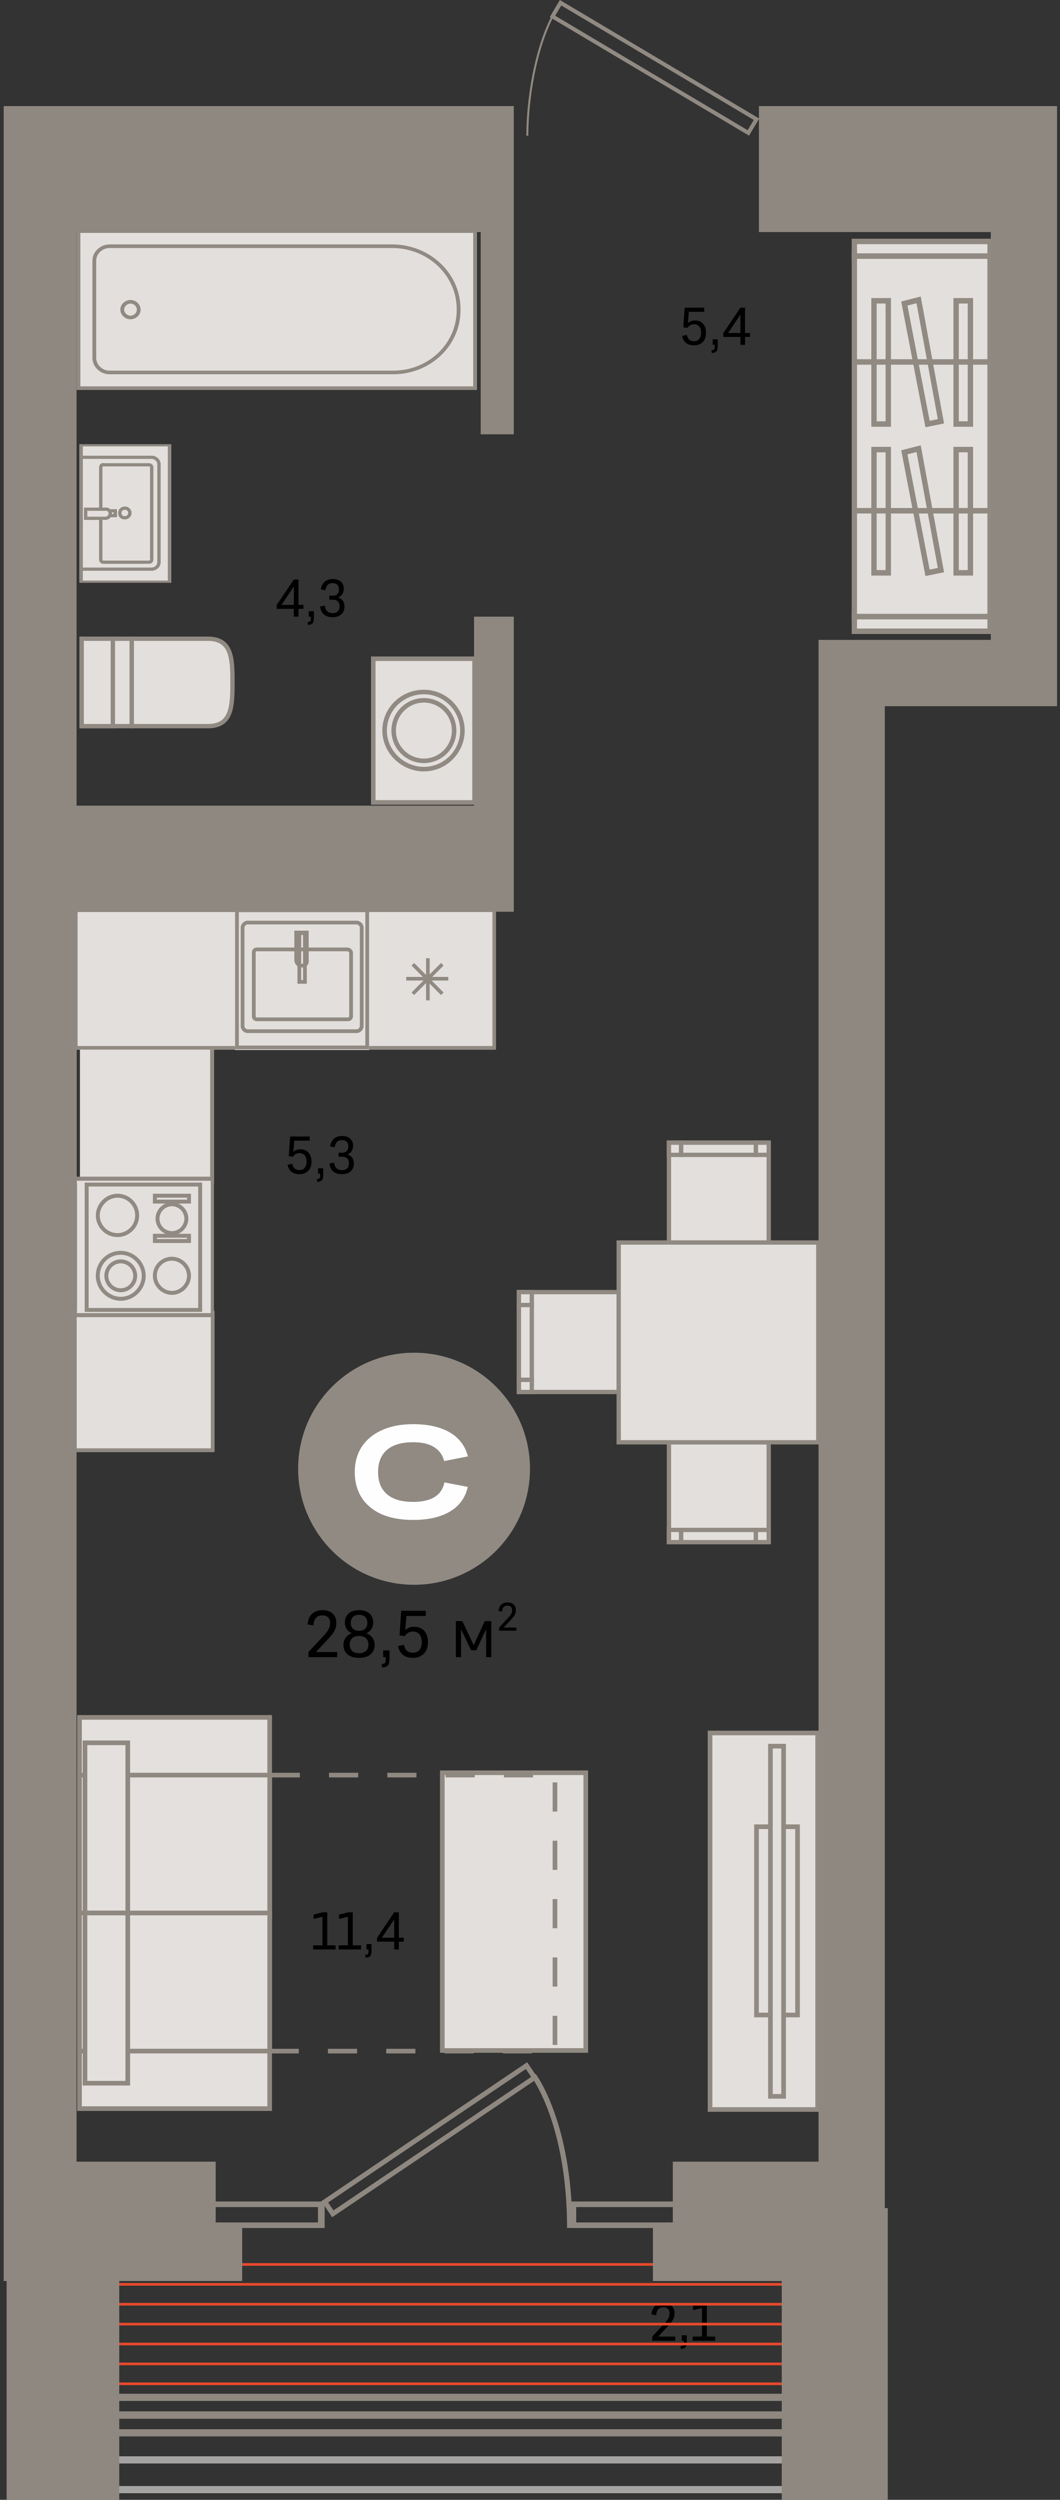 <svg xmlns="http://www.w3.org/2000/svg" fill="none" viewBox="0 0 160 377"><rect x="0" y="0" width="160" height="377" fill="#333333" stroke="none"/><g id="1-17-3"><g id="Ð Ð°Ð·Ð¼ÐµÑÑ"><path id="5,4" fill="#000" d="M104.747 52.08c-.976 0-1.6-.488-1.784-1.424l.712-.144c.112.616.488.944 1.064.944.688 0 1.088-.456 1.088-1.256 0-.824-.392-1.296-1.048-1.296-.432 0-.784.192-1.008.544l-.632-.08.208-2.968h2.96v.624h-2.336l-.136 1.696c.28-.256.64-.392 1.08-.392 1 0 1.656.68 1.656 1.856 0 1.2-.712 1.896-1.824 1.896Zm2.822-.896h.768V52.2c0 .776-.256 1.024-.904 1.032l-.04-.424c.376 0 .488-.104.488-.544V52h-.312v-.816Zm4.888.816h-.696v-1.184h-2.592v-.568l2.584-3.848h.704v3.824h.752v.592h-.752V52Zm-2.56-1.776h1.864V47.44l-1.864 2.784Z"/><path id="5,3" fill="#000" d="M45.191 177.078c-.49 0-.886-.12-1.191-.359-.305-.242-.503-.597-.594-1.063l.715-.144c.057.307.176.541.356.703.182.161.418.242.707.242.343 0 .61-.109.8-.328.193-.221.29-.531.29-.93 0-.411-.093-.73-.278-.957-.185-.226-.443-.34-.773-.34-.44 0-.776.183-1.008.547l-.63-.082.208-2.969h2.96v.625h-2.339l-.133 1.696c.284-.261.644-.391 1.078-.391.506 0 .908.164 1.207.492.3.328.45.783.45 1.364 0 .593-.164 1.058-.493 1.394-.325.333-.77.5-1.332.5Zm2.825-.894h.765v1.015c0 .383-.067.649-.203.797-.135.151-.368.229-.7.234l-.038-.421c.19 0 .319-.037.387-.11.067-.073.101-.217.101-.433V177h-.312v-.816Zm5.39-.704c0 .498-.16.888-.48 1.172-.32.284-.753.426-1.297.426-.55 0-.988-.134-1.316-.402-.329-.268-.524-.672-.586-1.211l.703-.129c.044.372.166.655.367.848.2.192.473.289.816.289.334 0 .591-.09.774-.27.185-.18.277-.433.277-.762 0-.32-.086-.566-.258-.738-.172-.174-.419-.262-.742-.262h-.555v-.601h.543c.29 0 .515-.085.676-.254.164-.169.246-.408.246-.715 0-.294-.086-.523-.258-.687-.169-.164-.408-.246-.718-.246-.297 0-.54.093-.727.281-.185.187-.302.458-.352.812l-.687-.144c.068-.492.26-.877.574-1.153.315-.276.723-.414 1.223-.414.513 0 .918.129 1.215.387.3.258.449.609.449 1.055 0 .336-.074.62-.223.851a1.202 1.202 0 0 1-.633.492c.646.204.97.662.97 1.375Z"/><path id="4,3" fill="#000" d="M45.05 93h-.695v-1.184h-2.592v-.568l2.584-3.848h.704v3.824h.752v.592h-.752V93Zm-2.56-1.776h1.865V88.44l-1.864 2.784Zm4.118.96h.768V93.2c0 .776-.256 1.024-.904 1.032l-.04-.424c.376 0 .488-.104.488-.544V93h-.312v-.816ZM52 91.48c0 1-.696 1.6-1.776 1.6s-1.776-.52-1.904-1.616l.704-.128c.088.744.496 1.136 1.184 1.136.664 0 1.048-.376 1.048-1.032 0-.64-.352-1-1-1h-.552v-.6h.544c.576 0 .92-.352.92-.968 0-.584-.352-.936-.976-.936-.592 0-.984.384-1.08 1.096l-.688-.144c.136-.984.8-1.568 1.8-1.568 1.024 0 1.664.544 1.664 1.44 0 .672-.304 1.144-.856 1.344.632.2.968.664.968 1.376Z"/><path id="11,4" fill="#000" d="M47.266 294v-.625h1.406v-4.305l-1.344.321v-.657l1.383-.336h.687v4.977h1.258V294h-3.39Zm3.843 0v-.625h1.407v-4.305l-1.344.321v-.657l1.383-.336h.687v4.977H54.5V294h-3.39Zm4.203-.816h.766v1.015c0 .383-.068.649-.203.797-.135.151-.368.229-.7.234l-.038-.421c.19 0 .319-.037.386-.11.068-.073.102-.217.102-.433V294h-.313v-.816ZM60.2 294h-.695v-1.184H56.91v-.57l2.586-3.848h.703v3.825h.75v.593h-.75V294Zm-2.558-1.777h1.863v-2.782l-1.863 2.782Z"/><path id="2,1" fill="#000" d="m98.45 352.375 1.823-1.961c.297-.315.503-.585.618-.809.114-.226.171-.466.171-.718 0-.297-.082-.526-.246-.688-.161-.164-.39-.246-.687-.246-.333 0-.594.104-.781.313-.185.208-.283.509-.293.902l-.711-.121c.034-.55.21-.974.527-1.274.32-.302.748-.453 1.281-.453.513 0 .918.14 1.215.418.3.276.449.651.449 1.125 0 .349-.076.668-.23.957-.154.289-.431.642-.832 1.059l-1.395 1.496h2.563V353h-3.473v-.625Zm4.448-.191h.766v1.015c0 .383-.068.649-.203.797-.135.151-.369.229-.699.234l-.039-.421c.19 0 .319-.037.386-.11.068-.073.102-.217.102-.433V353h-.313v-.816Zm1.657.816v-.625h1.406v-4.305l-1.344.321v-.657l1.383-.336h.688v4.977h1.257V353h-3.39Z"/><g id="Group 821"><path id="Vector" fill="#908A82" fill-rule="evenodd" d="M80 221.5c0 9.722-7.886 17.5-17.5 17.5-9.722 0-17.5-7.886-17.5-17.5 0-9.722 7.886-17.5 17.5-17.5 9.722 0 17.5 7.886 17.5 17.5Z" clip-rule="evenodd"/><path id="Ð¡" fill="#FEFEFE" d="M53.547 222c0-1.467.354-2.74 1.06-3.82.72-1.08 1.734-1.913 3.04-2.5 1.32-.6 2.887-.9 4.7-.9 2.28 0 4.127.413 5.54 1.24 1.414.827 2.327 2.033 2.74 3.62l-3.58.7c-.24-.92-.746-1.62-1.52-2.1-.773-.493-1.833-.74-3.18-.74-1.733 0-3.046.387-3.94 1.16-.893.773-1.34 1.887-1.34 3.34 0 1.453.447 2.567 1.34 3.34.894.773 2.207 1.16 3.94 1.16 2.76 0 4.34-.98 4.74-2.94l3.52.68c-.373 1.64-1.273 2.88-2.7 3.72-1.413.84-3.266 1.26-5.56 1.26-1.88 0-3.48-.293-4.8-.88-1.306-.6-2.3-1.44-2.98-2.52-.68-1.08-1.02-2.353-1.02-3.82Z"/><g id="Frame 2" fill="#000"><g id="Frame 1"><path id="28,5" d="m46.56 249.142 2.28-2.45c.75-.8.99-1.29.99-1.91 0-.74-.43-1.17-1.17-1.17-.83 0-1.31.53-1.34 1.52l-.89-.15c.09-1.38.93-2.16 2.26-2.16 1.29 0 2.08.75 2.08 1.93 0 .88-.34 1.49-1.33 2.52l-1.74 1.87h3.2v.78h-4.34v-.78Zm7.632.88c-1.51 0-2.35-.76-2.35-1.96 0-.84.47-1.46 1.26-1.75-.66-.29-1.05-.86-1.05-1.63 0-1.13.81-1.86 2.14-1.86s2.14.73 2.14 1.86c0 .77-.38 1.34-1.04 1.63.79.29 1.26.91 1.26 1.75 0 1.2-.85 1.96-2.36 1.96Zm1.26-5.27c0-.77-.47-1.22-1.26-1.22-.78 0-1.25.45-1.25 1.22 0 .75.47 1.19 1.25 1.19.79 0 1.26-.44 1.26-1.19Zm-1.26 4.57c.89 0 1.42-.48 1.42-1.3 0-.83-.53-1.31-1.42-1.31-.89 0-1.41.48-1.41 1.31 0 .82.52 1.3 1.41 1.3Zm3.643-.42h.96v1.27c0 .97-.32 1.28-1.13 1.29l-.05-.53c.47 0 .61-.13.61-.68v-.33h-.39v-1.02Zm4.48 1.12c-1.22 0-2-.61-2.23-1.78l.89-.18c.14.77.61 1.18 1.33 1.18.86 0 1.36-.57 1.36-1.57 0-1.03-.49-1.62-1.31-1.62-.54 0-.98.24-1.26.68l-.79-.1.26-3.71h3.7v.78h-2.92l-.17 2.12c.35-.32.8-.49 1.35-.49 1.25 0 2.07.85 2.07 2.32 0 1.5-.89 2.37-2.28 2.37Z"/><path id="Ð¼" d="M69.592 249.922h-.781v-5.44h.981l1.709 3.619 1.67-3.619h.981v5.44h-.771v-4.248l-1.49 3.198h-.78l-1.52-3.169v4.219Z"/></g><path id="2" d="m75.336 245.454 1.368-1.47c.224-.24.378-.444.462-.612.088-.172.132-.35.132-.534 0-.224-.062-.396-.186-.516-.12-.124-.292-.186-.516-.186-.248 0-.442.078-.582.234-.14.156-.214.382-.222.678l-.534-.09c.028-.416.16-.736.396-.96.24-.224.56-.336.96-.336.388 0 .692.104.912.312.224.208.336.49.336.846 0 .176-.026.34-.078.492-.048.152-.13.308-.246.468-.116.16-.274.344-.474.552l-1.044 1.122h1.92v.468h-2.604v-.468Z"/></g></g></g><g id="ÐÐµÐ±ÐµÐ»Ñ"><g id="ÑÐ½" fill-rule="evenodd" clip-rule="evenodd"><path id="Vector_2" fill="#E3DFDC" d="M19.879 109.512V96.327h11.49c3.612 0 3.721 2.942 3.721 6.538v.109c0 3.596-.109 6.538-3.72 6.538H19.879Z"/><path id="Vector (Stroke)" fill="#908A82" d="M19.55 109.838V96h11.82c.947 0 1.698.193 2.283.568.587.376.977.916 1.236 1.557.507 1.256.53 2.96.53 4.739v.11c0 1.779-.023 3.483-.53 4.739-.259.641-.649 1.181-1.236 1.557-.585.375-1.336.568-2.283.568H19.55Zm.657-.653H31.37c.859 0 1.476-.175 1.927-.464.449-.288.763-.708.983-1.252.45-1.115.482-2.679.482-4.495v-.11c0-1.816-.032-3.38-.482-4.495-.22-.544-.534-.964-.983-1.252-.45-.289-1.068-.464-1.927-.464H20.207v12.532Z"/><path id="Vector_3" fill="#E3DFDC" d="M19.88 109.512V96.327h-7.552v13.185h7.551Z"/><path id="Vector (Stroke)_2" fill="#908A82" d="M12 109.838V96h8.208v13.838H12Zm.657-.653h6.894V96.653h-6.894v12.532Z"/><path id="Vector_4" fill="#E3DFDC" d="M17.034 109.512V96.327h-4.706v13.185h4.706Z"/><path id="Vector (Stroke)_3" fill="#908A82" d="M12 109.838V96h5.362v13.838H12Zm.657-.653h4.049V96.653h-4.05v12.532Z"/></g><g id="Ð²Ð°Ð½Ð½Ð°" fill-rule="evenodd" clip-rule="evenodd"><path id="Vector_5" fill="#E3DFDC" d="M71.712 58.54V34.853h-59.87V58.54h59.87Z"/><path id="Vector (Stroke)_4" fill="#908A82" d="M11.555 58.813V34.58H72v24.233H11.555Zm.574-.547h59.296V35.127H12.13v23.14Z"/><path id="Vector_6" fill="#E3DFDC" d="M69.224 46.606v.182c0 5.193-4.407 9.383-9.867 9.383h-42.82c-1.245 0-2.299-1.002-2.299-2.186V39.318c0-1.184 1.054-2.186 2.3-2.186h42.819c5.46.09 9.867 4.281 9.867 9.474Z"/><path id="Vector (Stroke)_5" fill="#908A82" d="M14.524 53.985c0 1.033.925 1.913 2.012 1.913h42.82c5.3 0 9.578-4.069 9.578-9.11v-.182c0-5.04-4.276-9.112-9.581-9.202H16.536c-1.087 0-2.012.88-2.012 1.914v14.667Zm2.012 2.46c-1.404 0-2.587-1.125-2.587-2.46V39.318c0-1.336 1.183-2.46 2.587-2.46H59.36c5.614.093 10.15 4.403 10.15 9.748v.182c0 5.343-4.536 9.656-10.155 9.656h-42.82Z"/><path id="Vector_7" fill="#E3DFDC" d="M19.696 45.512c.671 0 1.246.547 1.246 1.185 0 .637-.575 1.184-1.246 1.184-.67 0-1.245-.547-1.245-1.184 0-.638.575-1.185 1.245-1.185Z"/><path id="Vector (Stroke)_6" fill="#908A82" d="M18.739 46.697c0 .486.446.91.958.91s.958-.424.958-.91c0-.487-.447-.911-.958-.911-.512 0-.958.424-.958.91Zm.958 1.457c-.83 0-1.533-.669-1.533-1.457 0-.789.703-1.458 1.533-1.458.829 0 1.532.67 1.532 1.458 0 .788-.703 1.457-1.532 1.457Z"/></g><g id="Group 791" fill-rule="evenodd" clip-rule="evenodd"><g id="ÑÐ¾Ð»"><path id="Vector_8" fill="#E3DFDC" d="M54.543 137h20.226v21.291H54.543V137Z"/><path id="Vector (Stroke)_7" fill="#908A82" d="M54.543 158.291h20.328V137H54.543v21.291Zm.545-.545v-20.201h19.238v20.201H55.088Z"/><path id="Union" fill="#908A82" d="M64.309 144.513v2.52l-1.805-1.805-.386.385 1.715 1.715h-2.52v.544h2.61l-1.805 1.805.386.385 1.805-1.805v2.612h.545v-2.521l1.714 1.714.385-.385-1.805-1.805h2.52v-.544h-2.43l1.715-1.715-.385-.385-1.714 1.714v-2.429h-.545Z"/></g><g id="ÑÐ¾Ð»_2"><path id="Vector_9" fill="#E3DFDC" d="M12.065 157.226H32.29v21.29H12.065v-21.29Z"/><path id="Vector (Stroke)_8" fill="#908A82" d="M11 178.516h21.29v-21.29H11v21.29Zm.57-.545v-20.2h20.15v20.2H11.57Z"/></g><g id="ÑÐ¾Ð»_3"><path id="Vector_10" fill="#E3DFDC" d="M11 197.677h21.285v21.291H11v-21.291Z"/><path id="Vector (Stroke)_9" fill="#908A82" d="M11 218.968h21.393v-21.29H11v21.29Zm.573-.545v-20.201H31.82v20.201H11.573Z"/></g><g id="ÑÐ¾Ð»_4"><path id="Vector_11" fill="#E3DFDC" d="M11 137h26.479v21.291H11V137Z"/><path id="Vector (Stroke)_10" fill="#908A82" d="M11 158.291h26.613V137H11v21.291Zm.713-.545v-20.201H36.9v20.201H11.713Z"/></g><g id="Ð¼Ð¾Ð¹ÐºÐ° Ð¼"><path id="Vector_12" fill="#E3DFDC" d="M35.484 137H55.71v21.35H35.484V137Z"/><path id="Vector (Stroke)_11" fill="#908A82" d="M35.484 158.242H55.71V137H35.484v21.242Zm.565-.565v-20.112h19.097v20.112H36.049Z"/><path id="Vector (Stroke)_12" fill="#908A82" d="M36.65 155.476c.181.181.438.318.718.318h16.474c.28 0 .537-.137.718-.318.18-.181.318-.437.318-.718v-14.874c0-.28-.137-.537-.318-.717a1.036 1.036 0 0 0-.718-.318H37.368c-.28 0-.537.137-.718.318-.18.18-.318.437-.318.717v14.874c0 .281.137.537.318.718Zm.4-.4a.474.474 0 0 1-.153-.318v-14.874c0-.096.05-.216.153-.318a.476.476 0 0 1 .318-.153h16.474c.097 0 .217.051.319.153a.478.478 0 0 1 .152.318v14.874a.474.474 0 0 1-.153.318.476.476 0 0 1-.318.153H37.368a.476.476 0 0 1-.319-.153Z"/><path id="Vector_13" fill="#E3DFDC" d="M52.43 143.179H38.78c-.283 0-.471.188-.471.471v9.602c0 .282.188.471.47.471h13.745c.282 0 .47-.189.47-.471v-9.602c0-.189-.282-.471-.564-.471Z"/><path id="Vector (Stroke)_13" fill="#908A82" d="M38.637 153.393c-.022-.022-.047-.064-.047-.141v-9.603c0-.077.025-.119.047-.141.022-.022.065-.047.142-.047h13.65c.051 0 .129.03.2.094.034.03.058.06.072.084.006.01.01.017.01.02v9.593c0 .077-.024.119-.046.141-.023.023-.065.047-.142.047H38.78c-.077 0-.12-.024-.142-.047Zm-.4.4a.754.754 0 0 0 .542.212h13.744c.205 0 .399-.07.541-.212a.754.754 0 0 0 .212-.541v-9.603a.595.595 0 0 0-.087-.295.94.94 0 0 0-.184-.222.891.891 0 0 0-.576-.236h-13.65a.754.754 0 0 0-.541.212.754.754 0 0 0-.213.541v9.603c0 .205.07.398.213.541Z"/><path id="Vector (Stroke)_14" fill="#908A82" d="M44.898 148.357h1.413v-7.908h-1.413v7.908Zm.565-.565v-6.778h.283v6.778h-.283Z"/><path id="Vector (Stroke)_15" fill="#908A82" d="M44.428 144.779c0 .627.503 1.13 1.13 1.13.286 0 .579-.086.788-.295.212-.212.298-.512.247-.857v-4.403h-2.165v4.425Zm1.13.565a.561.561 0 0 1-.565-.565v-3.86h1.035v3.883l.004.023c.035.21-.02.324-.086.39-.074.074-.205.129-.389.129Z"/></g><g id="Ð¿Ð»"><path id="Vector (Stroke)_16" fill="#908A82" d="M11 198.643v-21.192h21.29v21.192H11Zm.594-.595h20.102v-20.002H11.594v20.002Z"/><path id="Vector_14" fill="#E3DFDC" d="M31.81 198.033V178.07h-20.2v19.963h20.2Z"/><path id="Vector (Stroke)_17" fill="#908A82" d="M12.783 197.851v-19.508H30.51v19.508H12.783Zm.594-.595h16.538v-18.319H13.377v18.319Z"/><path id="Vector (Stroke)_18" fill="#908A82" d="M15.059 192.404c0 1.717 1.452 3.169 3.169 3.169s3.169-1.452 3.169-3.169-1.452-3.169-3.17-3.169a3.147 3.147 0 0 0-3.168 3.169Zm3.169 3.763c-2.046 0-3.763-1.718-3.763-3.763 0-2.15 1.723-3.763 3.763-3.763 2.045 0 3.763 1.717 3.763 3.763s-1.718 3.763-3.763 3.763Z"/><path id="Vector (Stroke)_19" fill="#908A82" d="M16.346 192.404c0 1.024.857 1.882 1.881 1.882a1.902 1.902 0 0 0 1.882-1.882 1.9 1.9 0 0 0-1.882-1.881 1.9 1.9 0 0 0-1.88 1.881Zm1.881 2.476a2.495 2.495 0 0 1-2.475-2.476 2.494 2.494 0 0 1 2.475-2.475 2.495 2.495 0 0 1 2.476 2.475 2.495 2.495 0 0 1-2.476 2.476Z"/><path id="Vector (Stroke)_20" fill="#908A82" d="M15.059 183.294c0 1.427 1.16 2.673 2.674 2.673 1.427 0 2.673-1.16 2.673-2.673 0-1.427-1.16-2.674-2.673-2.674-1.42 0-2.674 1.253-2.674 2.674Zm2.674 3.268c-1.854 0-3.268-1.526-3.268-3.268 0-1.749 1.52-3.268 3.268-3.268 1.854 0 3.267 1.526 3.267 3.268 0 1.854-1.525 3.268-3.267 3.268Z"/><path id="Vector (Stroke)_21" fill="#908A82" d="M23.674 192.404c0 1.222 1.056 2.278 2.278 2.278s2.277-1.056 2.277-2.278-1.055-2.278-2.277-2.278a2.26 2.26 0 0 0-2.278 2.278Zm2.278 2.872c-1.55 0-2.872-1.321-2.872-2.872 0-1.657 1.329-2.872 2.872-2.872 1.55 0 2.872 1.322 2.872 2.872 0 1.551-1.322 2.872-2.872 2.872Z"/><path id="Vector (Stroke)_22" fill="#908A82" d="M24.07 183.789a1.9 1.9 0 0 0 1.882 1.881 1.9 1.9 0 0 0 1.882-1.881 1.9 1.9 0 0 0-1.882-1.881 1.9 1.9 0 0 0-1.881 1.881Zm1.882 2.476a2.495 2.495 0 0 1-2.475-2.476 2.495 2.495 0 0 1 2.475-2.476 2.496 2.496 0 0 1 2.476 2.476 2.496 2.496 0 0 1-2.476 2.476Z"/><path id="Vector (Stroke)_23" fill="#908A82" d="M23.08 187.453v-1.387h5.744v1.387H23.08Zm.594-.595h4.556v-.197h-4.556v.197Z"/><path id="Vector (Stroke)_24" fill="#908A82" d="M23.08 181.511v-1.485h5.744v1.485H23.08Zm.594-.594h4.556v-.297h-4.556v.297Z"/></g></g><g id="Ð³3" fill-rule="evenodd" clip-rule="evenodd"><path id="Vector_15" fill="#E3DFDC" d="M149.441 92.997V38.616h-20.482v54.381h20.482Z"/><path id="Vector (Stroke)_25" fill="#908A82" d="M128.555 93.41V38.203h21.29V93.41h-21.29Zm.808-.826h19.674V39.029h-19.674v53.555Z"/><path id="Vector_16" fill="#E3DFDC" d="M149.441 95.2v-2.203h-20.482V95.2h20.482Z"/><path id="Vector (Stroke)_26" fill="#908A82" d="M128.555 95.613v-3.03h21.29v3.03h-21.29Zm.808-.826h19.674V93.41h-19.674v1.377Z"/><path id="Vector_17" fill="#E3DFDC" d="M149.441 38.616v-2.203h-20.482v2.203h20.482Z"/><path id="Vector (Stroke)_27" fill="#908A82" d="M128.555 39.029v-3.03h21.29v3.03h-21.29Zm.808-.826h19.674v-1.377h-19.674v1.377Z"/><path id="Vector_18" fill="#E3DFDC" d="M146.476 86.389V67.803h-2.156v18.586h2.156Z"/><path id="Vector (Stroke)_28" fill="#908A82" d="M143.916 86.802V67.39h2.965v19.412h-2.965Zm.809-.826h1.347v-17.76h-1.347v17.76Z"/><path id="Vector_19" fill="#E3DFDC" d="M134.08 86.389V67.803h-2.156v18.586h2.156Z"/><path id="Vector (Stroke)_29" fill="#908A82" d="M131.52 86.802V67.39h2.964v19.412h-2.964Zm.808-.826h1.347v-17.76h-1.347v17.76Z"/><path id="Vector_20" fill="#E3DFDC" d="m140.008 86.389 2.021-.413-3.369-18.31-2.156.55 3.504 18.173Z"/><path id="Vector (Stroke)_30" fill="#908A82" d="m136.033 67.91 2.945-.752 3.522 19.143-2.81.574-3.657-18.965Zm4.293 17.993 1.232-.252-3.216-17.479-1.367.35 3.351 17.38Z"/><path id="Vector_21" fill="#E3DFDC" d="M146.476 63.948V45.362h-2.156v18.586h2.156Z"/><path id="Vector (Stroke)_31" fill="#908A82" d="M143.916 64.36V44.95h2.965V64.36h-2.965Zm.809-.825h1.347v-17.76h-1.347v17.76Z"/><path id="Vector_22" fill="#E3DFDC" d="M134.08 63.948V45.362h-2.156v18.586h2.156Z"/><path id="Vector (Stroke)_32" fill="#908A82" d="M131.52 64.36V44.95h2.964V64.36h-2.964Zm.808-.825h1.347v-17.76h-1.347v17.76Z"/><path id="Vector_23" fill="#E3DFDC" d="m140.008 63.948 2.021-.413-3.369-18.311-2.156.55 3.504 18.174Z"/><path id="Vector (Stroke)_33" fill="#908A82" d="m136.033 45.47 2.945-.753L142.5 63.86l-2.81.574-3.657-18.965Zm4.293 17.992 1.232-.252-3.216-17.479-1.367.35 3.351 17.38Z"/><path id="Vector (Stroke)_34" fill="#908A82" d="M128.959 76.614h20.482v.826h-20.482v-.826Z"/><path id="Vector (Stroke)_35" fill="#908A82" d="M128.959 54.173h20.482v.826h-20.482v-.826Z"/></g><g id="Group 799"><g id="Group 50" fill-rule="evenodd" clip-rule="evenodd"><path id="Vector_24" fill="#E3DFDC" d="M25.837 67v20.88H11.998V67h13.839Z"/><path id="Vector (Stroke)_36" fill="#908A82" d="M11.998 67v20.88h13.839V67H11.998Zm.507.323H25.33v20.234H12.505V67.323Z"/><path id="Vector_25" fill="#E3DFDC" d="M23.996 84.785V70.014c0-.565-.507-1.05-1.098-1.05H12.25v16.87h10.648c.591 0 1.098-.484 1.098-1.049Z"/><path id="Vector (Stroke)_37" fill="#908A82" d="M11.998 68.722v17.355h10.901c.732 0 1.352-.593 1.352-1.292V70.014c0-.7-.62-1.292-1.352-1.292H11.998Zm.507.485H22.9c.452 0 .845.375.845.807v14.771c0 .432-.393.808-.845.808H12.505V69.207Z"/><path id="Vector_26" fill="#E3DFDC" d="M15.209 70.498v13.884c0 .242.169.403.423.403h6.845c.253 0 .422-.16.422-.403V70.498c0-.242-.169-.404-.422-.404h-6.845c-.254-.08-.423.162-.423.404Z"/><path id="Vector (Stroke)_38" fill="#908A82" d="M15.534 70.32c.002 0 .007 0 .017.004l.039.012h6.886c.07 0 .107.021.127.04.02.02.042.056.042.122v13.884c0 .066-.022.102-.042.12-.02.02-.058.041-.127.041h-6.845c-.07 0-.107-.02-.127-.04-.02-.02-.042-.055-.042-.121V70.498c0-.074.027-.135.054-.164a.069.069 0 0 1 .013-.011l.003-.002h.002Zm-.4-.305a.722.722 0 0 0-.179.483v13.884a.63.63 0 0 0 .19.463.693.693 0 0 0 .486.182h6.845c.184 0 .358-.06.486-.181a.63.63 0 0 0 .19-.464V70.498a.63.63 0 0 0-.19-.464.693.693 0 0 0-.486-.182h-6.81a.539.539 0 0 0-.532.163Z"/><path id="Vector_27" fill="#E3DFDC" d="M17.406 77.036v.727h-4.394v-.727h4.394Z"/><path id="Vector (Stroke)_39" fill="#908A82" d="M12.758 76.794v1.21h4.901v-1.21h-4.901Zm.507.484h3.887v.242h-3.887v-.242Z"/><path id="Vector_28" fill="#E3DFDC" d="M16.646 77.44c0 .404-.338.727-.76.727h-2.958v-1.373h2.957c.423-.08.761.242.761.646Z"/><path id="Vector (Stroke)_40" fill="#908A82" d="M12.674 76.552v1.857h3.211c.563 0 1.014-.432 1.014-.969 0-.518-.441-.986-1.037-.888h-3.188Zm.507.484h2.73l.024-.004c.236-.045.457.127.457.408 0 .27-.224.484-.507.484h-2.704v-.888Z"/><path id="Vector_29" fill="#E3DFDC" d="M18.843 78.086c.422 0 .76-.323.76-.727 0-.403-.338-.726-.76-.726-.423 0-.761.323-.761.726 0 .485.338.727.76.727Z"/><path id="Vector (Stroke)_41" fill="#908A82" d="M18.337 77.36c0-.27.225-.485.507-.485.283 0 .507.215.507.484 0 .27-.224.485-.507.485a.545.545 0 0 1-.367-.118c-.077-.068-.14-.181-.14-.367Zm.507-.97c-.563 0-1.014.432-1.014.97 0 .298.106.548.303.722.194.17.45.246.711.246.563 0 1.014-.431 1.014-.969 0-.537-.451-.968-1.014-.968Z"/></g></g><g id="ÑÑÐ¸ÑÐ°Ð»ÐºÐ°" fill-rule="evenodd" clip-rule="evenodd"><path id="Vector_30" fill="#E3DFDC" d="M56.342 121.013h15.283v-21.67H56.342v21.67Z"/><path id="Vector (Stroke)_42" fill="#908A82" d="M56 99h15.968v22.355H56V99Zm.684.684v20.987h14.6V99.684h-14.6Z"/><path id="Vector_31" fill="#E3DFDC" d="M69.8 110.177c0 3.194-2.623 5.817-5.816 5.817-3.194 0-5.931-2.623-5.931-5.817 0-3.193 2.623-5.817 5.93-5.817 3.194 0 5.817 2.624 5.817 5.817Z"/><path id="Vector (Stroke)_43" fill="#908A82" d="M63.984 104.703c-3.123 0-5.589 2.474-5.589 5.475 0 2.996 2.576 5.474 5.589 5.474 3.005 0 5.474-2.47 5.474-5.474 0-3.005-2.47-5.475-5.474-5.475Zm-6.273 5.475c0-3.387 2.78-6.159 6.273-6.159 3.383 0 6.159 2.776 6.159 6.159 0 3.382-2.776 6.159-6.16 6.159-3.373 0-6.272-2.768-6.272-6.159Z"/><path id="Vector_32" fill="#E3DFDC" d="M68.546 110.178a4.576 4.576 0 0 1-4.562 4.562 4.576 4.576 0 0 1-4.562-4.562 4.576 4.576 0 0 1 4.562-4.563 4.576 4.576 0 0 1 4.562 4.563Z"/><path id="Vector (Stroke)_44" fill="#908A82" d="M63.984 105.957c-2.32 0-4.22 1.9-4.22 4.22 0 2.321 1.9 4.221 4.22 4.221s4.22-1.9 4.22-4.221c0-2.32-1.9-4.22-4.22-4.22Zm-4.904 4.22a4.918 4.918 0 0 1 4.904-4.904 4.918 4.918 0 0 1 4.905 4.904 4.918 4.918 0 0 1-4.905 4.905 4.918 4.918 0 0 1-4.904-4.905Z"/></g><path id="Vector_33" fill="#E3DFDC" stroke="#908A82" stroke-width=".7" d="M88.419 267.35v41.881H66.764V267.35H88.42Z"/><g id="Group 1593" stroke="#8F8880" stroke-width=".7"><path id="Vector_34" fill="#E3E0DD" stroke-miterlimit="22.93" d="M12 288.501V259h28.706v29.501H12Z"/><path id="Vector_35" fill="#E3E0DD" stroke-miterlimit="22.93" d="M12 318v-29.501h28.706V318H12Z"/><path id="Vector_36" fill="#E3E0DD" stroke-miterlimit="22.93" d="M12 288.525v-20.824h28.706v20.824H12Z"/><path id="Vector_37" fill="#E3E0DD" stroke-miterlimit="22.93" d="M12 309.323v-20.824h28.706v20.824H12Z"/><path id="Vector_38" fill="#E3E0DD" stroke-miterlimit="22.93" d="M12.826 288.501v-25.668h6.46v25.668h-6.46Z"/><path id="Vector_39" fill="#E3E0DD" stroke-miterlimit="22.93" d="M12.826 314.168v-25.669h6.46v25.669h-6.46Z"/><path id="Vector_40" stroke-dasharray="4.4 4.4" stroke-miterlimit="10" d="M40.7 309.327h43.07v-41.624H40.7"/></g><g id="ÑÑÐ¼Ð±Ð°" fill-rule="evenodd" clip-rule="evenodd"><path id="Vector_41" fill="#E3DFDC" d="M123.418 318.134v-56.783h-16.24v56.783h16.24Z"/><path id="Vector (Stroke)_45" fill="#908A82" d="M106.828 318.484V261h16.942v57.484h-16.942Zm.701-.701h15.54v-56.081h-15.54v56.081Z"/><path id="Vector_42" fill="#E3DFDC" d="M120.382 303.881v-28.392h-6.193v28.392h6.193Z"/><path id="Vector (Stroke)_46" fill="#908A82" d="M113.838 304.231v-29.092h6.893v29.092h-6.893Zm.701-.701h5.491v-27.69h-5.491v27.69Z"/><path id="Vector_43" fill="#E3DFDC" d="M118.279 316.148v-52.81h-1.986v52.81h1.986Z"/><path id="Vector (Stroke)_47" fill="#908A82" d="M115.941 316.499v-53.512h2.688v53.512h-2.688Zm.701-.701h1.286v-52.11h-1.286v52.11Z"/></g><g id="ÑÑ" fill-rule="evenodd" clip-rule="evenodd"><path id="Vector_44" fill="#E3DFDC" d="M116.035 217.512v15.062h-15.062v-15.062h15.062Z"/><path id="Vector (Stroke)_48" fill="#908A82" d="M100.646 217.187v15.712h15.713v-15.712h-15.713Zm.651.65h14.412v14.412h-14.412v-14.412Z"/><path id="Vector_45" fill="#E3DFDC" d="M116.034 230.731v1.842h-1.95v-1.842h1.95Z"/><path id="Vector (Stroke)_49" fill="#908A82" d="M113.76 230.406v2.492h2.6v-2.492h-2.6Zm.65.65h1.3v1.192h-1.3v-1.192Z"/><path id="Vector_46" fill="#E3DFDC" d="M102.815 230.731v1.842h-1.842v-1.842h1.842Z"/><path id="Vector (Stroke)_50" fill="#908A82" d="M100.646 230.406v2.492h2.493v-2.492h-2.493Zm.651.65h1.192v1.192h-1.192v-1.192Z"/><path id="Vector_47" fill="#E3DFDC" d="M114.084 230.731v1.842h-11.27v-1.842h11.27Z"/><path id="Vector (Stroke)_51" fill="#908A82" d="M102.49 230.406v2.492h11.92v-2.492h-11.92Zm.65.65h10.62v1.192h-10.62v-1.192Z"/><path id="Vector_48" fill="#E3DFDC" d="M116.035 172.325v15.062h-15.062v-15.062h15.062Z"/><path id="Vector (Stroke)_52" fill="#908A82" d="M100.646 172v15.712h15.713V172h-15.713Zm.651.65h14.412v14.412h-14.412V172.65Z"/><path id="Vector_49" fill="#E3DFDC" d="M102.815 172.325v1.842h-1.842v-1.842h1.842Z"/><path id="Vector (Stroke)_53" fill="#908A82" d="M100.646 172v2.492h2.493V172h-2.493Zm.651.65h1.192v1.192h-1.192v-1.192Z"/><path id="Vector_50" fill="#E3DFDC" d="M116.034 172.325v1.842h-1.95v-1.842h1.95Z"/><path id="Vector (Stroke)_54" fill="#908A82" d="M113.76 172v2.492h2.6V172h-2.6Zm.65.65h1.3v1.192h-1.3v-1.192Z"/><path id="Vector_51" fill="#E3DFDC" d="M114.084 172.325v1.842h-11.27v-1.842h11.27Z"/><path id="Vector (Stroke)_55" fill="#908A82" d="M102.49 172v2.492h11.92V172h-11.92Zm.65.65h10.62v1.192h-10.62v-1.192Z"/><path id="Vector_52" fill="#E3DFDC" d="M93.388 194.862v15.063H78.326v-15.063H93.39Z"/><path id="Vector (Stroke)_56" fill="#908A82" d="M78 194.538v15.712h15.713v-15.712H78Zm.65.65h14.412V209.6H78.65v-14.412Z"/><path id="Vector_53" fill="#E3DFDC" d="M80.277 208.084v1.843h-1.95v-1.843h1.95Z"/><path id="Vector (Stroke)_57" fill="#908A82" d="M78 207.759v2.493h2.6v-2.493H78Zm.65.65h1.3v1.192h-1.3v-1.192Z"/><path id="Vector_54" fill="#E3DFDC" d="M80.277 194.862v1.951h-1.95v-1.951h1.95Z"/><path id="Vector (Stroke)_58" fill="#908A82" d="M78 194.538v2.6h2.6v-2.6H78Zm.65.65h1.3v1.3h-1.3v-1.3Z"/><path id="Vector_55" fill="#E3DFDC" d="M80.277 196.813v11.27h-1.95v-11.27h1.95Z"/><path id="Vector (Stroke)_59" fill="#908A82" d="M78 196.488v11.92h2.6v-11.92H78Zm.65.65h1.3v10.62h-1.3v-10.62Z"/><path id="Vector_56" fill="#E3DFDC" d="M123.513 187.386v30.124H93.389v-30.124h30.124Z"/><path id="Vector (Stroke)_60" fill="#908A82" d="M93.063 187.061v30.774h30.774v-30.774H93.062Zm.65.65h29.474v29.474H93.713v-29.474Z"/></g></g><g id="Ð´Ð²ÐµÑÑ ÑÐ°Ð±Ð»" stroke="#908A82"><path id="Vector 26" stroke-width=".3" d="M79.598 20.46c0-6.119 1.5-15 5-20"/><path id="Rectangle 4" stroke-width=".6" d="m112.96 20.048 1.226-2.063L84.614.411l-1.226 2.063 29.572 17.574Z"/></g><g id="Group 1329"><g id="Group 1332"><g id="Group 1331"><g id="Group 1320"><g id="Group 1317" stroke="#E8492C" stroke-miterlimit="22.926" stroke-width=".4"><path id="Vector_57" d="M16 341.5h104"/><path id="Vector_58" d="M16 359.5h104"/><path id="Vector_59" d="M16 353.5h104"/><path id="Vector_60" d="M16 347.5h104"/><path id="Vector_61" d="M16 344.5h104"/><path id="Vector_62" d="M16 356.5h104"/><path id="Vector_63" d="M16 350.5h104"/></g><g id="Group 1319"><g id="Group 1316"><g id="_Ð ÐÐ Â»Ð ÑÐ â_1" clip-path="url(#clip0_802_104204)"><path id="Vector_64" fill="#A6A4A2" d="M121 376H14v-5.569h107V376Zm-106.084-1.084h105.168v-3.401H14.916v3.401Z"/><path id="Vector_65" fill="#8F8880" d="M121 367.435H14v-3.761h107v3.761Zm-106.084-1.088h105.168v-1.589H14.916v1.589Z"/><path id="Vector_66" fill="#8F8880" d="M121 364.758H14V361h107v3.758Zm-106.084-1.084h105.168v-1.59H14.916v1.59Z"/></g></g></g></g></g><g id="Union_2" fill="#8F8880"><path d="M.555 344V16h77v49.5h-5V35h-61v86.5h60V93h6v44.5h-66V326h21v10h4v8h-36ZM133.555 337h-2v7h-33v-8h3v-10h22V96.5h26V35h-35V16h45v90.5h-26V337Z"/><path d="M1 331h17v46H1v-46ZM118 333h16v44h-16v-44Z"/></g></g><g id="Group 1323" fill="#8F8880"><path id="Vector_67" d="M115 336.008H86v-4h29v4Zm-28.023-.839h27.046v-2.319H86.977v2.319Z"/><path id="Vector_68" d="M49 336.008H31v-4h18v4Zm-16.995-.839h15.99v-2.319h-15.99v2.319Z"/><g id="Group" fill-rule="evenodd" clip-rule="evenodd"><path id="Vector_69" d="M81.204 313.419 79.575 311l-31.071 20.96 1.632 2.419 31.068-20.96Zm-1.026-.201L50.334 333.35l-.804-1.192 29.844-20.129.804 1.189Z"/><path id="Vector_70" d="M80.865 312.771c.014.02 5.496 7.266 5.517 23.219h-.787c-.02-15.686-5.347-22.727-5.36-22.748l.63-.468v-.003Z"/></g></g></g></g><defs><clipPath id="clip0_802_104204"><path fill="#fff" d="M14 361h107v15H14z"/></clipPath></defs></svg>